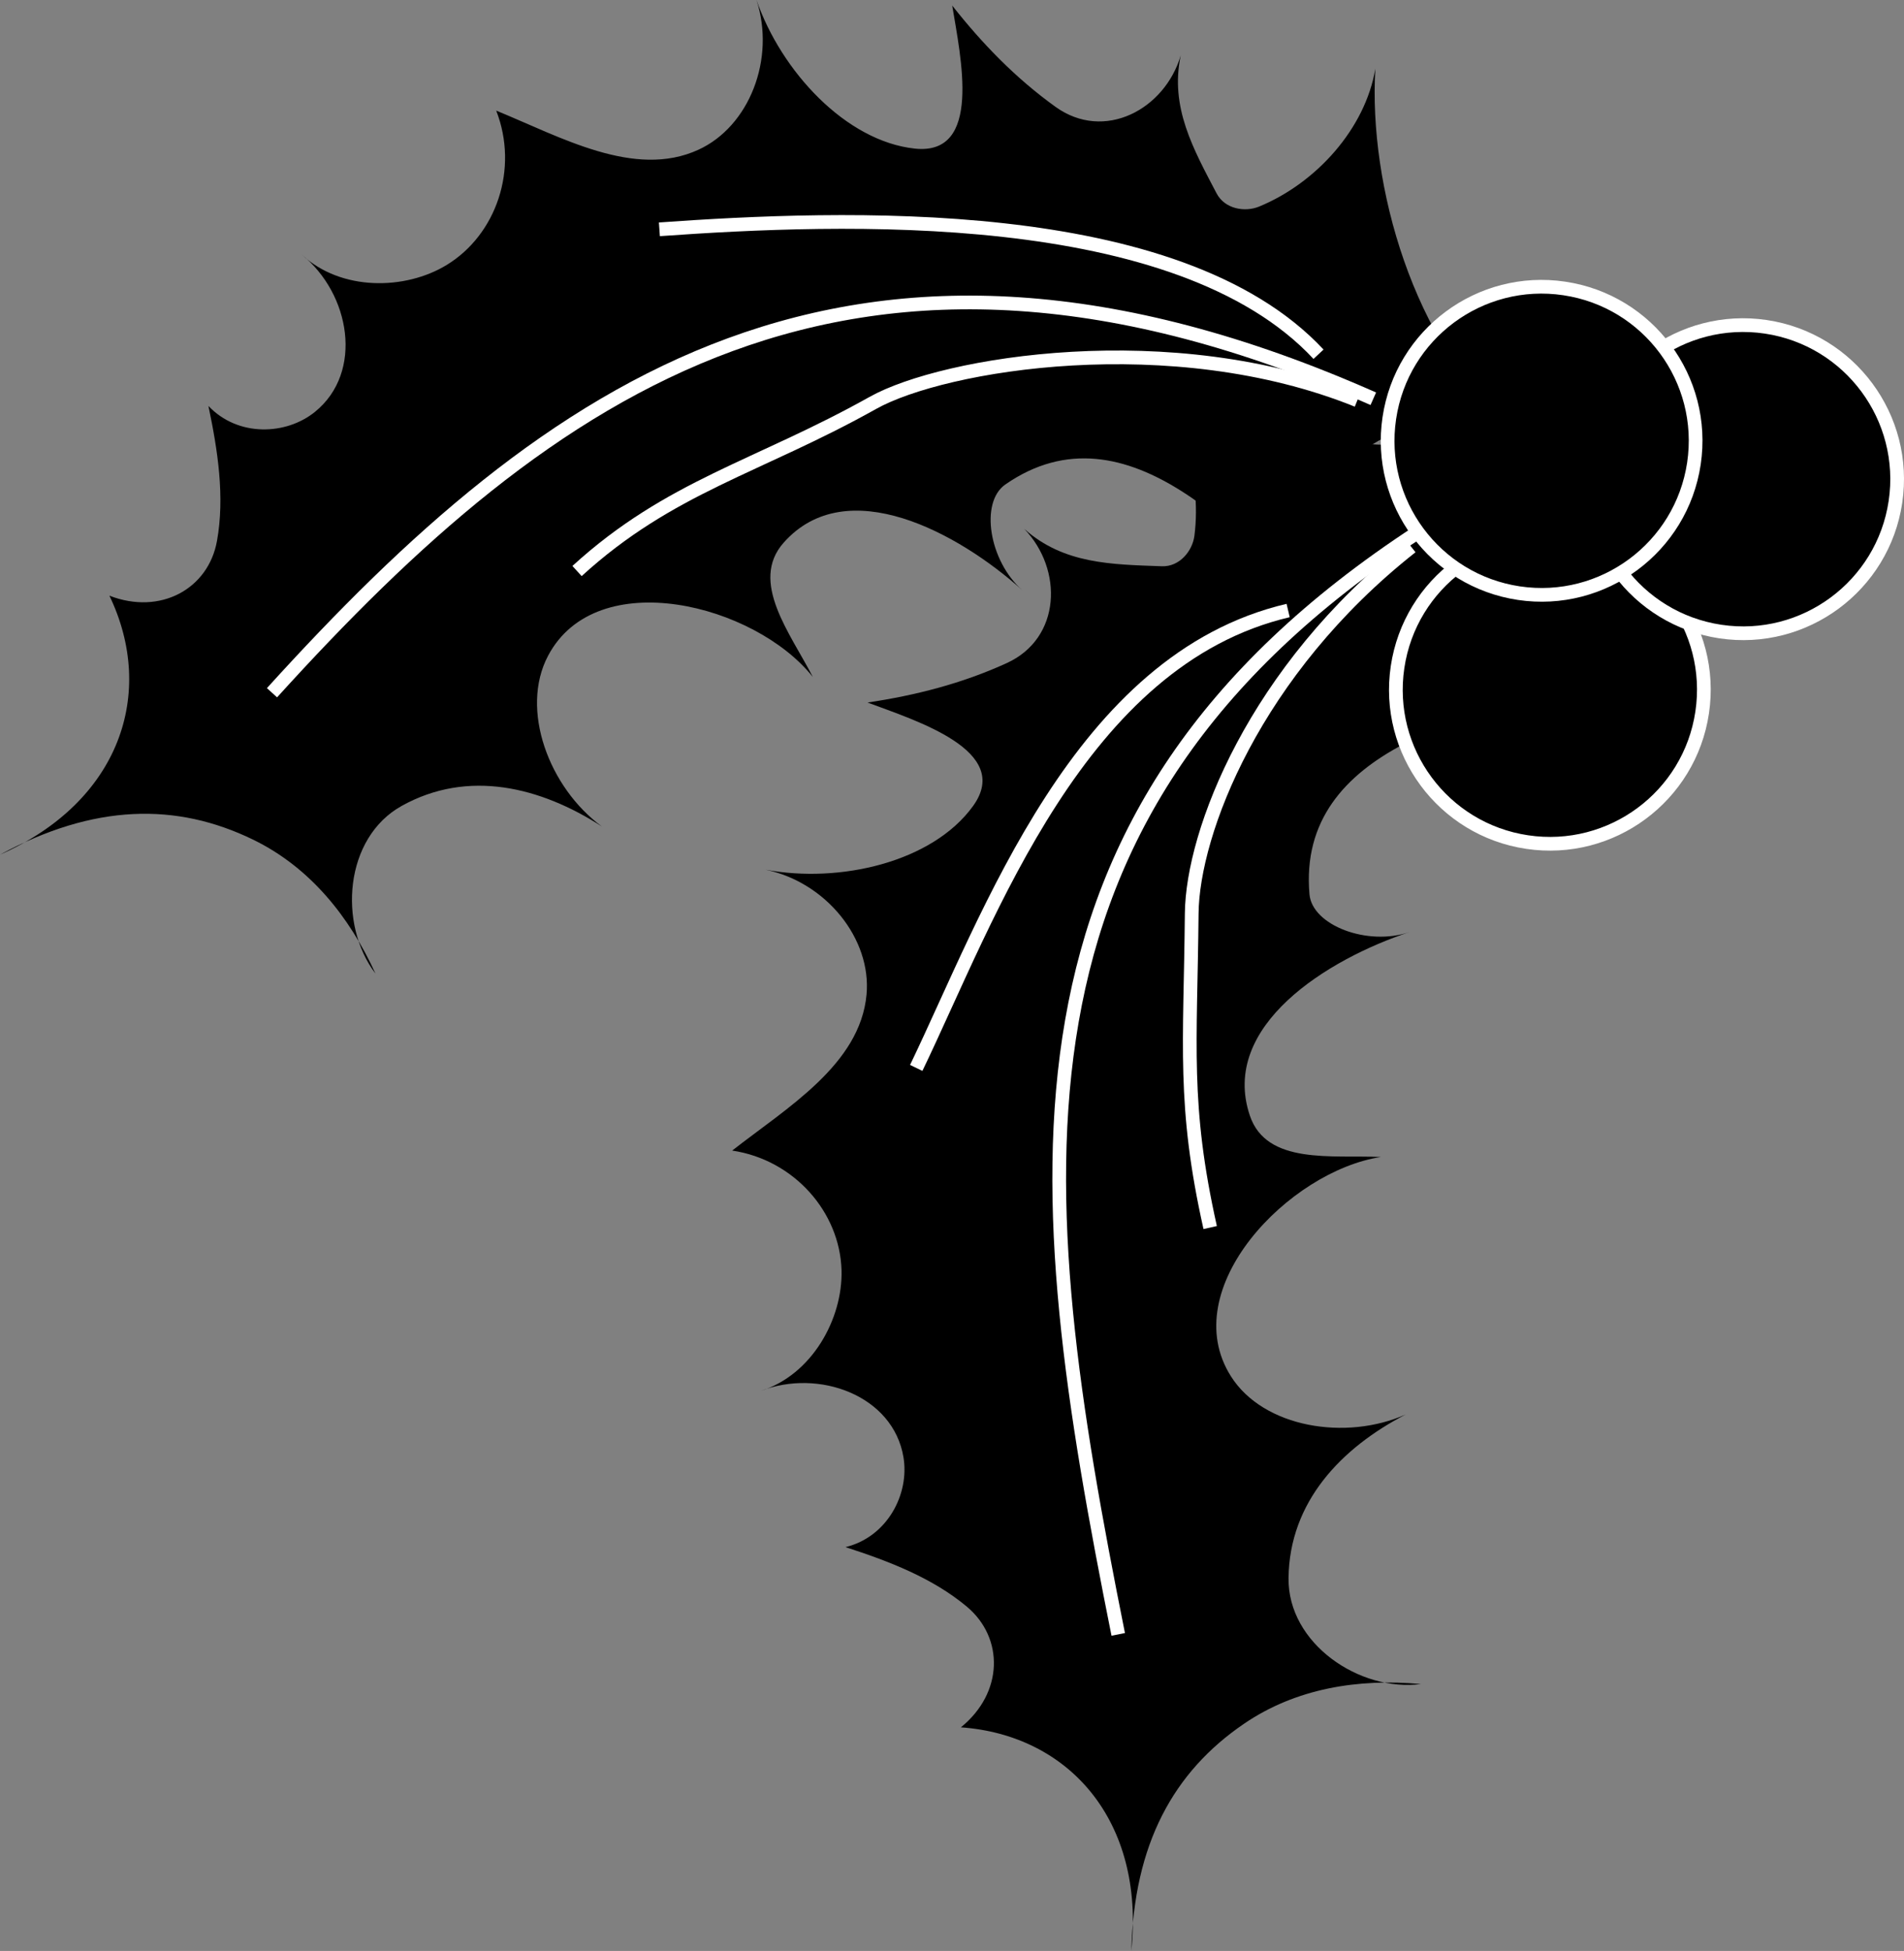 <svg xmlns="http://www.w3.org/2000/svg" width="138.882" height="142.266"><rect width="100%" height="100%" fill="#808080" stroke="none"/><path d="M7.98 43.438c3.418 7.101.77 15.027-7.98 18.886 6.863-3.71 12.86-3.82 18.465-1.094 4.117 2.004 7.008 5.575 8.922 9.766-2.727-3.594-2.278-9.894 1.91-12.226 4.855-2.704 10.144-1.38 14.601 1.496-3.855-2.825-5.992-8.532-3.921-12.446 3.543-6.703 15.105-3.757 19.312 1.547-1.621-3.164-4.656-6.941-2.129-9.793 4.59-5.176 12.75-.73 17.414 3.469-2.433-2.133-3.113-6.414-1.246-7.711 8.895-6.18 17.668 4.098 23.774 10.496-4.422-4.793-1.067-11.824 4.453-14.176 2.894-1.234 5.668-1.308 8.633-.507-7.083-6.063-10.372-17.622-9.868-26.137-.726 4.36-4.3 8.336-8.476 10.055-1.02.421-2.492.195-3.102-.958-1.691-3.23-3.422-6.285-2.617-10.066-1.156 3.938-5.574 6.313-9.137 3.75-2.914-2.098-5.336-4.598-7.531-7.383.61 3.73 2.227 10.957-2.727 10.43-5.035-.54-9.746-5.64-11.55-10.836 1.402 4.297-.528 9.227-4.243 10.922-4.66 2.133-10.046-.938-14.742-2.856 1.66 4.262.004 9.047-3.61 11.254-3.023 1.844-7.694 1.926-10.573-.75 3.539 2.852 4.523 8.563.976 11.453-2.11 1.72-5.629 1.856-7.785-.421.684 3.257 1.203 6.625.625 9.84-.625 3.496-4.121 5.44-7.848 3.996"/><path fill="none" stroke="#fff" d="M100.172 29.078c-38.125-16.883-60.176-.785-80.332 21.438"/><path fill="none" stroke="#fff" d="M96.176 25.832c-10.301-11.043-34.856-10.05-48.078-9.11m50.91 12.469c-13.524-5.46-30.168-2.703-35.336.188-8.36 4.68-14.828 6.09-21.582 12.262"/><path d="M70.09 125.96c7.867.563 13.43 6.798 12.43 16.306.19-7.797 3.074-13.059 8.222-16.567 3.785-2.582 8.32-3.312 12.906-2.894-4.468.582-9.714-2.938-9.66-7.727.063-5.562 3.844-9.496 8.551-11.933-4.367 1.945-10.379.964-12.75-2.778-4.059-6.406 4.242-14.976 10.934-15.996-3.551-.164-8.336.594-9.555-3.016-2.215-6.554 5.695-11.425 11.656-13.39-3.058 1.055-7.11-.48-7.308-2.75-.946-10.79 12.332-13.297 20.918-15.418-6.356 1.457-10.793-4.945-10.094-10.906.367-3.125 1.68-5.57 3.848-7.746-8.782 3.136-20.442.25-27.586-4.415 3.425 2.793 5.101 7.868 4.52 12.348-.145 1.094-1.071 2.262-2.376 2.215-3.644-.133-7.152-.152-10.035-2.727 2.844 2.957 2.707 7.977-1.285 9.793-3.266 1.489-6.64 2.348-10.145 2.871 3.535 1.325 10.614 3.508 7.696 7.547-2.965 4.102-9.735 5.66-15.145 4.641 4.43.918 7.75 5.043 7.375 9.11-.465 5.1-5.805 8.25-9.8 11.374 4.523.676 7.855 4.493 7.976 8.723.098 3.543-2.153 7.637-5.903 8.809 4.235-1.657 9.676.324 10.422 4.836.446 2.687-1.18 5.808-4.23 6.55 3.168 1.024 6.348 2.246 8.851 4.34 2.723 2.281 2.676 6.281-.433 8.8"/><path fill="none" stroke="#fff" d="M103.422 38.813c-31.574 20.628-28.426 47.582-21.856 80.37"/><path fill="none" stroke="#fff" d="M93.96 44.52c-15.245 3.582-21.765 22.214-27.128 33.355m36.109-37.996c-11.457 9.027-15.96 20.824-16.015 26.746-.09 9.578-.653 13.96 1.347 22.89"/><path d="M111.395 61.406c-6.137-.914-10.368-6.629-9.454-12.765.914-6.137 6.63-10.368 12.766-9.453 6.137.914 10.367 6.628 9.453 12.765-.914 6.137-6.629 10.367-12.765 9.453"/><path fill="none" stroke="#fff" d="M111.395 61.406c-6.137-.914-10.368-6.629-9.454-12.765.914-6.137 6.63-10.368 12.766-9.453 6.137.914 10.367 6.628 9.453 12.765-.914 6.137-6.629 10.367-12.765 9.453zm0 0"/><path d="M125.492 46.055c-6.137-.918-10.367-6.633-9.453-12.77.914-6.133 6.629-10.367 12.766-9.453 6.136.918 10.367 6.633 9.453 12.77-.914 6.132-6.633 10.367-12.766 9.453"/><path fill="none" stroke="#fff" d="M125.492 46.055c-6.137-.918-10.367-6.633-9.453-12.77.914-6.133 6.629-10.367 12.766-9.453 6.136.918 10.367 6.633 9.453 12.77-.914 6.132-6.633 10.367-12.766 9.453zm0 0"/><path d="M110.79 43.254c-6.134-.918-10.364-6.633-9.45-12.766.914-6.136 6.629-10.37 12.765-9.453 6.133.914 10.368 6.63 9.454 12.766-.918 6.133-6.633 10.367-12.77 9.453"/><path fill="none" stroke="#fff" d="M110.79 43.254c-6.134-.918-10.364-6.633-9.45-12.766.914-6.136 6.629-10.37 12.765-9.453 6.133.914 10.368 6.63 9.454 12.766-.918 6.133-6.633 10.367-12.77 9.453zm0 0"/></svg>
